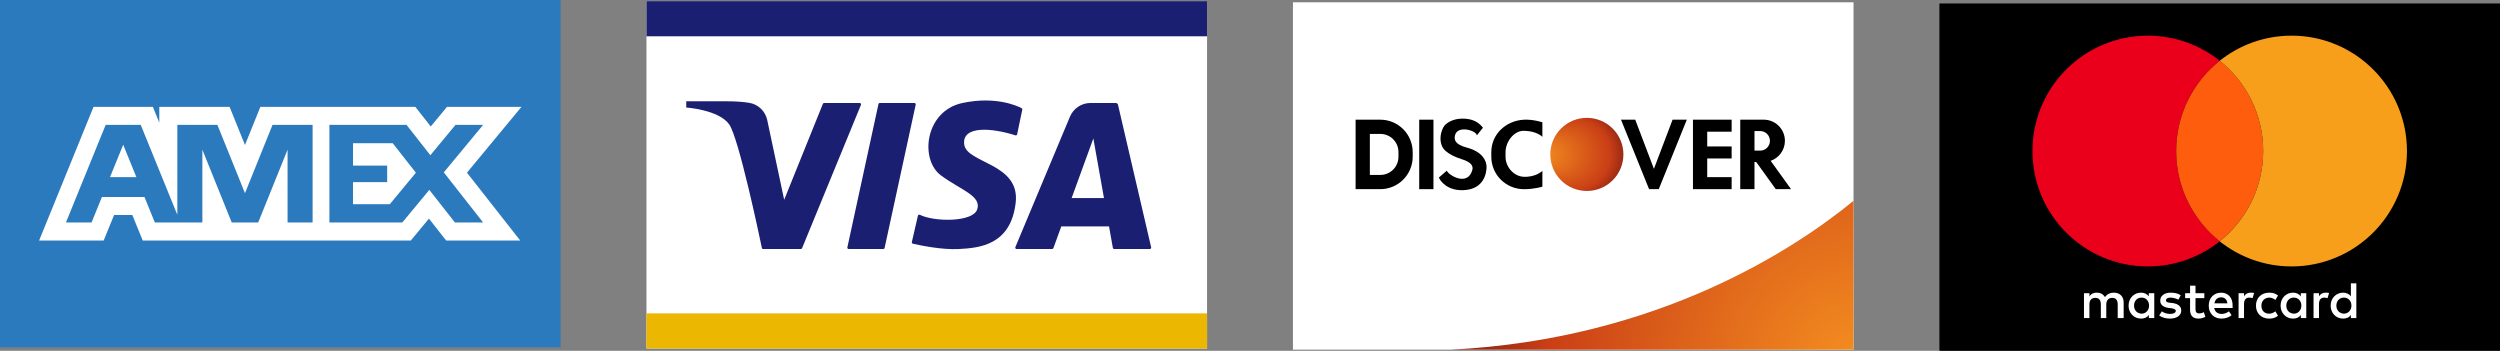 <?xml version="1.0" encoding="UTF-8"?> <svg xmlns="http://www.w3.org/2000/svg" xmlns:xlink="http://www.w3.org/1999/xlink" id="Layer_2" data-name="Layer 2" viewBox="0 0 8797.74 1234.52"><rect x="0" y="0" width="8797.74" height="1234.52" fill="#808080" stroke="none"/><defs><style> .cls-1 { fill: #2b7abd; } .cls-2 { fill: #1a1f71; } .cls-3 { fill: #fff; } .cls-4 { fill: #eb001b; } .cls-5 { fill: #ff5d0e; } .cls-6 { fill: url(#_Áåçûìÿííûé_ãðàäèåíò_52); } .cls-7 { fill: #ebb701; } .cls-8 { fill: url(#_Áåçûìÿííûé_ãðàäèåíò_52-2); } .cls-9 { fill: #f79e1b; } </style><radialGradient id="_Áåçûìÿííûé_ãðàäèåíò_52" data-name="Áåçûìÿííûé ãðàäèåíò 52" cx="5584.28" cy="543.42" fx="5415.28" fy="543.42" r="169.1" gradientTransform="translate(2019.85 -3789.52) rotate(45)" gradientUnits="userSpaceOnUse"><stop offset="0" stop-color="#f58f20"></stop><stop offset=".74" stop-color="#ca3f16"></stop><stop offset=".89" stop-color="#982913"></stop></radialGradient><radialGradient id="_Áåçûìÿííûé_ãðàäèåíò_52-2" data-name="Áåçûìÿííûé ãðàäèåíò 52" cx="6536.24" cy="1289.4" fx="6536.24" fy="1289.4" r="1476.1" gradientTransform="matrix(1,0,0,1,0,0)" xlink:href="#_Áåçûìÿííûé_ãðàäèåíò_52"></radialGradient></defs><g id="_Ñëîé_1" data-name="Ñëîé 1"><g><g><rect x="6824.98" y="12.16" width="1972.76" height="1222.36"></rect><g><path class="cls-3" d="M7473.36,1119.38v-54.77c0-21-12.78-34.69-34.69-34.69-10.95,0-22.82,3.65-31.04,15.52-6.39-10.04-15.52-15.52-29.21-15.52-9.13,0-18.26,2.74-25.56,12.78v-10.95h-19.17v87.63h19.17v-48.38c0-15.52,8.22-22.82,21-22.82s19.17,8.22,19.17,22.82v48.38h19.17v-48.38c0-15.52,9.13-22.82,21-22.82,12.78,0,19.17,8.22,19.17,22.82v48.38h21ZM7757.25,1031.74h-31.04v-26.47h-19.17v26.47h-17.34v17.34h17.34v40.17c0,20.08,8.22,31.95,30.12,31.95,8.22,0,17.34-2.74,23.73-6.39l-5.48-16.43c-5.48,3.65-11.87,4.56-16.43,4.56-9.13,0-12.78-5.48-12.78-14.61v-39.25h31.04v-17.34ZM7919.74,1029.92c-10.95,0-18.26,5.48-22.82,12.78v-10.95h-19.17v87.63h19.17v-49.29c0-14.61,6.39-22.82,18.26-22.82,3.65,0,8.22.91,11.87,1.83l5.48-18.26c-3.65-.91-9.13-.91-12.78-.91ZM7674.18,1039.04c-9.13-6.39-21.91-9.13-35.6-9.13-21.91,0-36.51,10.95-36.51,28.3,0,14.61,10.95,22.82,30.12,25.56l9.13.91c10.04,1.83,15.52,4.56,15.52,9.13,0,6.39-7.3,10.95-20.08,10.95s-22.82-4.56-29.21-9.13l-9.13,14.61c10.04,7.3,23.73,10.95,37.43,10.95,25.56,0,40.17-11.87,40.17-28.3,0-15.52-11.87-23.73-30.12-26.47l-9.13-.91c-8.22-.91-14.61-2.74-14.61-8.22,0-6.39,6.39-10.04,16.43-10.04,10.95,0,21.91,4.56,27.39,7.3l8.22-15.52h0ZM8183.56,1029.92c-10.95,0-18.26,5.48-22.82,12.78v-10.95h-19.17v87.63h19.17v-49.29c0-14.61,6.39-22.82,18.26-22.82,3.65,0,8.22.91,11.87,1.83l5.48-18.26c-3.65-.91-9.13-.91-12.78-.91ZM7938.91,1075.56c0,26.47,18.26,45.64,46.56,45.64,12.78,0,21.91-2.74,31.04-10.04l-9.13-15.52c-7.3,5.48-14.61,8.22-22.82,8.22-15.52,0-26.47-10.95-26.47-28.3,0-16.43,10.95-27.39,26.47-28.3,8.22,0,15.52,2.74,22.82,8.22l9.13-15.52c-9.13-7.3-18.26-10.04-31.04-10.04-28.3,0-46.56,19.17-46.56,45.64h0ZM8116.01,1075.56v-43.82h-19.17v10.95c-6.39-8.22-15.52-12.78-27.39-12.78-24.65,0-43.82,19.17-43.82,45.64s19.17,45.64,43.82,45.64c12.78,0,21.91-4.56,27.39-12.78v10.95h19.17v-43.82h0ZM8045.72,1075.56c0-15.52,10.04-28.3,26.47-28.3,15.52,0,26.47,11.87,26.47,28.3,0,15.52-10.95,28.3-26.47,28.3-16.43-.91-26.47-12.78-26.47-28.3ZM7816.59,1029.92c-25.56,0-43.82,18.26-43.82,45.64s18.26,45.64,44.73,45.64c12.78,0,25.56-3.65,35.6-11.87l-9.13-13.69c-7.3,5.48-16.43,9.13-25.56,9.13-11.87,0-23.73-5.48-26.47-21h64.81v-7.3c.91-28.3-15.52-46.56-40.17-46.56h0ZM7816.59,1046.35c11.87,0,20.08,7.3,21.91,21h-45.64c1.83-11.87,10.04-21,23.73-21ZM8292.19,1075.56v-78.51h-19.17v45.64c-6.39-8.22-15.52-12.78-27.39-12.78-24.65,0-43.82,19.17-43.82,45.64s19.17,45.64,43.82,45.64c12.78,0,21.91-4.56,27.39-12.78v10.95h19.17v-43.82h0ZM8221.9,1075.56c0-15.52,10.04-28.3,26.47-28.3,15.52,0,26.47,11.87,26.47,28.3,0,15.52-10.95,28.3-26.47,28.3-16.43-.91-26.47-12.78-26.47-28.3ZM7581.07,1075.56v-43.82h-19.17v10.95c-6.39-8.22-15.52-12.78-27.39-12.78-24.65,0-43.82,19.17-43.82,45.64s19.17,45.64,43.82,45.64c12.78,0,21.91-4.56,27.39-12.78v10.95h19.17v-43.82h0ZM7509.87,1075.56c0-15.52,10.04-28.3,26.47-28.3,15.52,0,26.47,11.87,26.47,28.3,0,15.52-10.95,28.3-26.47,28.3-16.43-.91-26.47-12.78-26.47-28.3Z"></path><g><path class="cls-4" d="M7811.36,849.16c-69.39,55.33-157.3,88.4-252.96,88.4-224.23,0-406.01-181.81-406.01-406.04s181.78-406.04,406.01-406.04c95.66,0,183.57,33.07,252.96,88.4-93.32,74.4-153.11,189.04-153.11,317.64s59.79,243.24,153.11,317.64Z"></path><path class="cls-5" d="M7964.44,531.52c0,128.6-59.79,243.24-153.08,317.64-93.32-74.4-153.11-189.04-153.11-317.64s59.79-243.24,153.11-317.64c93.29,74.4,153.08,189.04,153.08,317.64Z"></path><path class="cls-9" d="M8470.33,531.52c0,224.23-181.81,406.04-406.04,406.04-95.63,0-183.54-33.07-252.93-88.4,93.29-74.4,153.08-189.04,153.08-317.64s-59.79-243.24-153.08-317.64c69.39-55.33,157.3-88.4,252.93-88.4,224.23,0,406.04,181.81,406.04,406.04Z"></path></g></g></g><g><rect class="cls-3" x="2274.99" y="4.05" width="1972.76" height="1222.36"></rect><rect class="cls-2" x="2274.99" y="4.05" width="1972.76" height="123.68"></rect><rect class="cls-7" x="2274.99" y="1102.73" width="1972.76" height="123.68"></rect><g><path class="cls-2" d="M2414.94,356.42v21.91s115.54,7.97,151.4,59.76c33.75,48.75,106.32,393.96,114.74,434.4.47,2.27,2.46,3.86,4.78,3.86h132.2c1.98,0,3.77-1.2,4.52-3.03l207.15-504.19c1.32-3.21-1.04-6.74-4.52-6.74h-124.88c-1.99,0-3.78,1.21-4.53,3.06l-136.22,337.59-59.65-280.69c-6.65-31.31-31.8-55.31-63.38-60.52-19.33-3.19-45.3-5.41-80.17-5.41h-141.44Z"></path><path class="cls-2" d="M3108.23,876.35h-121.48c-3.12,0-5.43-2.88-4.77-5.92l109.44-504.19c.49-2.25,2.48-3.85,4.77-3.85h121.48c3.11,0,5.43,2.88,4.77,5.92l-109.44,504.19c-.49,2.25-2.48,3.85-4.77,3.85Z"></path><path class="cls-2" d="M3579.43,472.61l18.07-86.75c.45-2.14-.56-4.31-2.5-5.32-16.15-8.4-91.85-42.77-207.92-18.15-132.34,28.07-151.4,199.21-75.7,254.99,70.42,51.89,143.43,71.72,127.49,119.53-15.32,45.96-152.11,44.06-201.62,19.07-2.86-1.44-6.3.1-7.02,3.22l-21.35,92.52c-.6,2.62,1,5.23,3.62,5.85,20.04,4.7,100.09,22.26,162.63,18.79,71.72-3.98,182.08-13.51,199.21-163.35,15.94-139.45-173.31-137.45-181.28-205.19-7.81-66.35,97.17-58.15,180.1-31.57,2.77.89,5.68-.8,6.27-3.64Z"></path><path class="cls-2" d="M3926.25,362.39h-88.55c-31.62,0-60.15,18.99-72.37,48.16l-192.15,459.03c-1.35,3.22,1.02,6.77,4.51,6.77h124.7c2.05,0,3.89-1.28,4.59-3.21l27.86-76.47h167.92l13.49,75.66c.42,2.33,2.44,4.03,4.81,4.03h125.22c3.14,0,5.47-2.93,4.76-5.99l-116.62-501.48c-.88-3.8-4.27-6.49-8.17-6.49ZM3771.14,697.07l76.46-209.85,37.42,209.85h-113.87Z"></path></g></g><g><rect class="cls-3" x="4549.99" y="8.11" width="1972.76" height="1222.36"></rect><g><g><rect x="4994.34" y="421.15" width="50.12" height="244.54"></rect><polygon points="5936.09 421.15 5842.55 652.72 5837.3 665.68 5803.31 665.68 5798.05 652.72 5704.44 421.15 5754.56 421.15 5820.3 594.18 5885.98 421.15 5936.09 421.15"></polygon><polygon points="6093.78 463.43 6093.78 421.15 6007.83 421.15 5957.71 421.15 5957.71 421.15 5957.71 665.68 6007.83 665.68 6007.83 665.68 6093.78 665.68 6093.78 623.4 6007.83 623.4 6007.83 557.67 6093.78 557.67 6093.78 515.38 6007.83 515.38 6007.83 463.43 6093.78 463.43"></polygon><path d="M4857.17,421.15h-86.67v244.54h86.67c63.09,0,114.23-51.14,114.23-114.23v-16.07c0-63.09-51.14-114.23-114.23-114.23ZM4921.29,551.91c0,35.16-28.5,63.66-63.66,63.66h-37.01v-144.3h37.01c35.16,0,63.66,28.5,63.66,63.66v16.99Z"></path><path d="M5248.05,535.48v16.07c0,63.09,51.15,113.84,114.23,114.23,36.85.23,65.5-8.89,65.5-8.89v-55.46s-22.83,22.67-65.96,20.68c-35.12-1.62-63.66-34.95-63.66-70.1v-16.99c0-35.16,28.5-74.69,63.66-74.69,45.73,0,65.96,21.14,65.96,21.14v-51.02s-32.02-11.03-65.5-9.21c-63,3.43-114.23,51.14-114.23,114.23Z"></path><path d="M6249.11,665.68h53.81l-71.81-99.75c29.19-10.07,50.19-37.72,50.19-70.33,0-41.12-33.34-74.46-74.46-74.46h-82.74v244.54h50.12v-95.63h6.06l68.84,95.63ZM6194.13,461.18c19.03,0,34.46,15.43,34.46,34.45s-15.43,34.46-34.46,34.46h-19.92v-68.91h19.92Z"></path><circle class="cls-6" cx="5584.28" cy="543.42" r="128.63" transform="translate(1251.34 4107.84) rotate(-45)"></circle><path d="M5162.58,519.6c-42.41-11.25-45.17-27.29-42.75-41.29,6.89-39.76,75.61-19.3,77.46-2.07l21.31-26.71c-2.52-3.38-5.47-6.7-8.79-9.87-15.48-14.76-36.22-22.18-62.29-22.18-24.19,0-43.69,6.77-59.12,19.37-18.68,15.26-30.86,68.57-1.58,94.11,14.01,12.22,33.57,21.98,58.28,29.69,30.55,9.54,40.29,22.52,36.16,37.54-16.13,58.56-82.73,19.46-89.97,2.48l-27.79,24.12c4.25,10.51,27.62,46.23,85.06,44.49,75.61-2.29,82.78-62.68,82.78-82.63,0-18.43-12.46-52.12-68.77-67.06Z"></path></g><path class="cls-8" d="M6522.74,706.54v523.92h-1417.52c733.95-36.42,1216.95-359.46,1417.52-523.92Z"></path></g></g><g><rect class="cls-1" width="1972.76" height="1222.36"></rect><g><polygon class="cls-3" points="1643.3 607.67 1830.59 846.34 1569.98 846.34 1509.48 769.25 1445.69 846.34 502.2 846.34 465.7 756.72 401.39 756.72 364.89 846.34 137.69 846.34 329.15 376.02 537.94 376.02 560.59 431.64 560.59 376.02 807.95 376.02 862.1 510.23 916.26 376.02 1461.56 376.02 1515.79 445.13 1573.04 376.02 1835.07 376.02 1643.3 607.67"></polygon><g><path class="cls-1" d="M862.1,679.92l-96.99-240.43h-141.05v316.42l-128.81-316.42h-123.41l-139.78,343.38h90.15l36.49-89.64h149.69l36.49,89.64h167.3v-256.12l103.32,256.12h93.19l103.32-256.12v256.12h88.12v-343.38h-141.05l-96.99,240.43ZM387.16,623.34l46.39-113.97,46.39,113.97h-92.79Z"></path><path class="cls-1" d="M1700.11,439.5h-97.24l-88.41,106.78-83.79-106.78h-271.46v343.38h256.6l95-114.74,90.03,114.74h99.26l-138.33-176.29,138.33-167.08ZM1371.84,718.55h-129.56v-77.66h120.2v-58.07h-120.2v-79.01h139.61l81.62,104.02-91.67,110.72Z"></path></g></g></g></g></g></svg> 